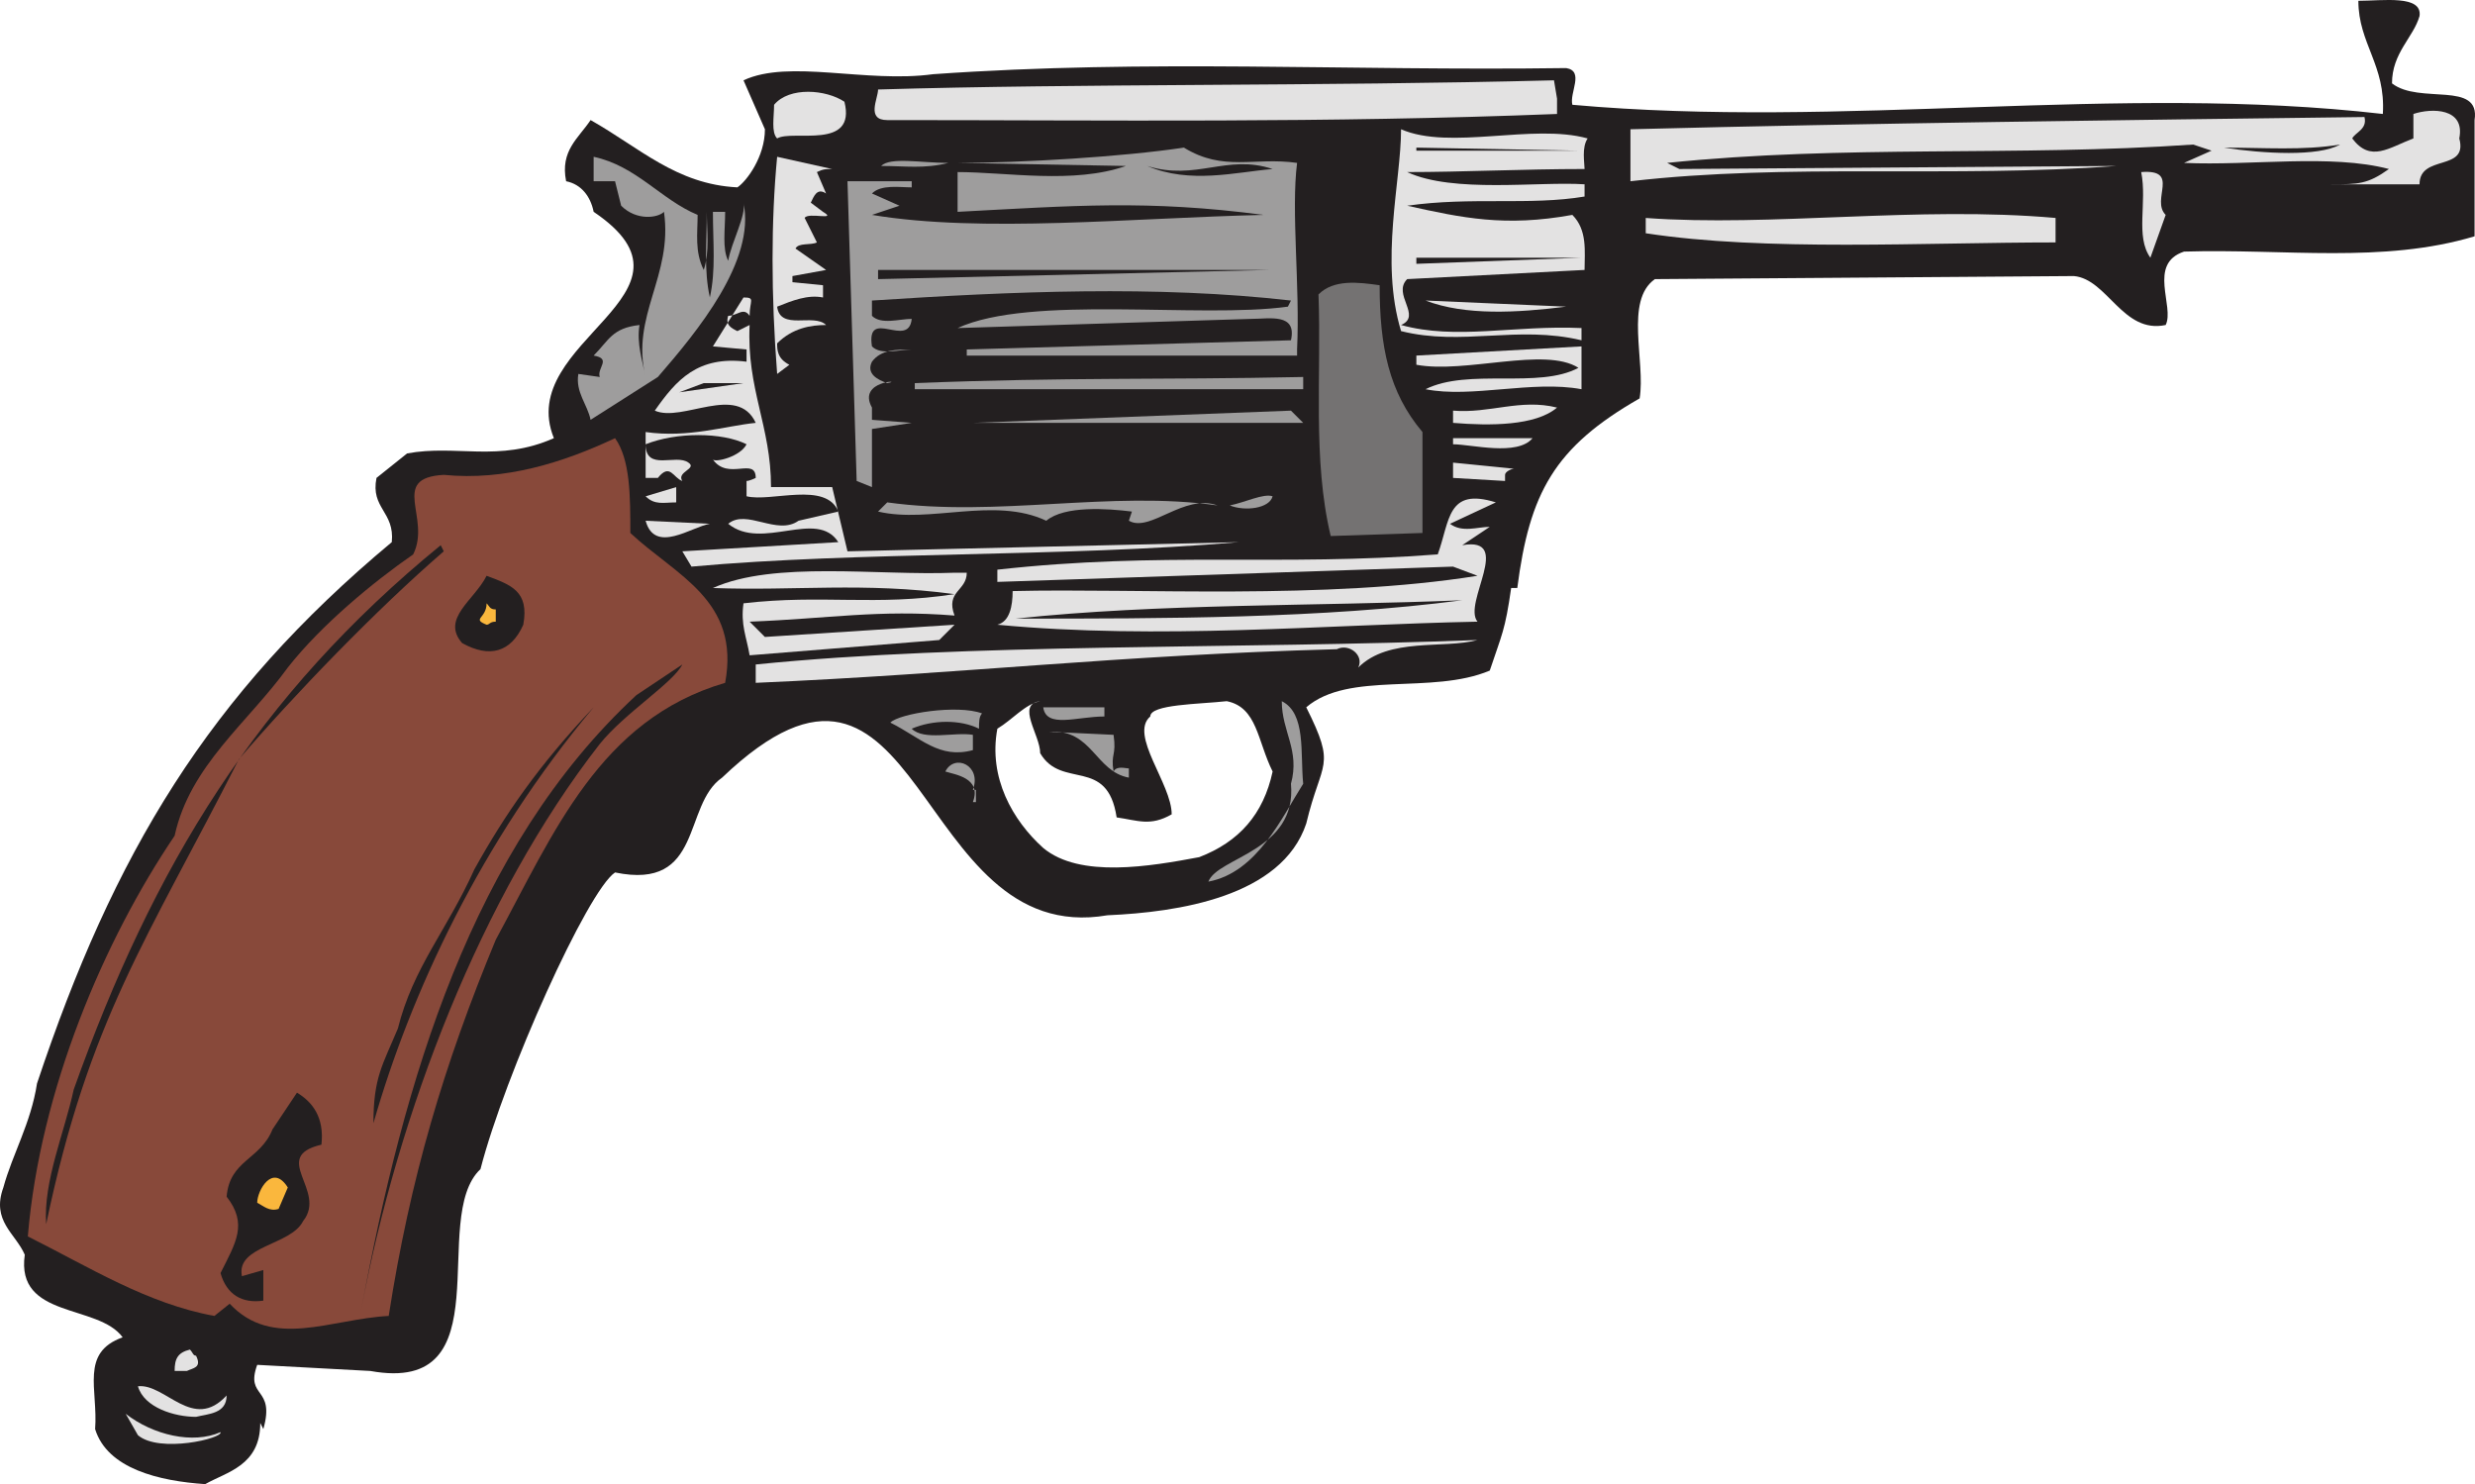 <svg xmlns="http://www.w3.org/2000/svg" width="606.928" height="363.948"><path fill="#231f20" fill-rule="evenodd" d="M593.323 3.948c-1.5 5.25-6.75 9-6.75 16.5 6.75 5.25 21.75-.75 20.25 9v28.5c-22.5 6.75-46.5 3-71.25 3.75-9 3-2.25 13.5-4.5 18-10.5 2.25-14.25-11.25-22.5-12l-102.75.75c-7.5 5.25-2.25 20.25-3.75 29.25-21 12-27 23.25-30 46.5h-1.5c-1.5 10.5-2.25 11.25-5.25 20.25-14.25 6-34.5 0-45 9 7.5 15 3.75 12.75 0 28.5-6 18-31.5 21.75-48.75 22.5-48 8.25-45-81-94.5-33.75-9.75 6.75-4.5 27.75-26.25 23.25-6.75 4.5-27 49.5-33 72.75-12.75 12 6 55.5-27 49.5l-27.75-1.5c-3 8.25 4.5 5.25 1.5 15.75l-.75-1.5c0 10.5-8.25 12-13.5 15-11.25-.75-24-3.75-27-13.5.75-9.75-3.75-18.75 6.75-22.5-6-8.25-26.25-4.5-24-20.25-2.25-5.25-8.25-8.25-5.25-16.5 2.25-8.25 6.75-15.75 8.25-25.5 18.75-56.25 42-95.25 87-132.75.75-7.5-5.25-8.25-3.75-15.75l7.5-6c12-2.25 22.5 2.25 36-3.75-9.75-24 39.75-35.25 9.75-55.5-.75-3.75-3-6.75-6.75-7.5-1.5-7.5 3-10.5 6-15 12 6.75 21 15.75 36 16.5 2.25-1.5 6.75-7.5 6.75-14.25l-5.25-12c11.25-5.25 30 .75 46.5-1.5 53.25-3.75 101.25-.75 155.25-1.5 4.5.75.75 6 1.5 9 66.75 6 133.5-5.25 198.75 2.25.75-12-6-17.25-6-27.75 6 0 15.75-1.5 15 3.75m-348.75 174.75c-2.25 12 3.75 22.5 11.25 29.25 9 7.5 26.25 4.5 38.25 2.25 9.75-3.75 15.75-10.5 18-21-3.75-7.5-3.75-15.75-11.25-17.25-6.75.75-18.75.75-18.75 3.75-5.25 4.5 5.25 16.5 5.25 24-5.25 3-8.25 1.5-13.5.75-2.25-15-13.5-6.75-18.75-15.75 0-4.5-6-12 0-12.75-3.75.75-6.75 4.5-10.5 6.75"/><path fill="#e3e2e2" fill-rule="evenodd" d="M381.823 24.198v3.75c-57 2.25-109.5 1.5-164.25 1.5-5.25 0-2.25-5.25-2.25-7.5 50.25-1.5 107.25-.75 165.75-2.25l.75 4.5m-174.75.75c3 12-12.75 6.75-16.5 9-1.5-1.5-.75-5.25-.75-8.25 3.75-4.5 12.75-3.75 17.25-.75m372.75 3.75c.75 3-2.25 3.75-3 5.25 4.5 6 9 2.25 15 0v-6c4.5-1.5 12.75-1.5 11.25 6 2.25 8.25-9.75 3.75-9.75 11.25h-21.75c6.75 0 9 0 14.25-3.75-14.25-3.75-33.75-.75-50.25-1.5l6.75-3-4.5-1.5c-43.5 3-85.5 0-129 4.5l3 1.5 107.25-.75c-40.5 3-80.25-.75-119.25 3.75v-12.75c58.5-1.5 120.75-2.25 180-3m-190.5 5.25c-1.5 2.25-.75 6-.75 7.5-15 0-30 .75-43.5.75 11.25 5.25 32.25 2.25 43.5 3v3c-13.5 2.25-27.75 0-43.5 2.25 13.5 3 24 5.25 40.5 2.25 3.75 3.75 3 9 3 13.5l-43.5 2.25c-3.75 3.75 3.75 9-1.5 11.25 13.5 3.75 27.75 0 44.25.75v15c-12-2.25-27 2.25-38.25 0 10.5-5.25 27.75 0 37.5-5.25-8.25-5.25-27.75 1.5-39.75-.75v-2.25l40.5-2.25v-1.5c-15.75-3.75-29.25 1.5-44.25-2.25-5.25-17.25 0-36.75 0-49.5 12 5.25 32.25-1.5 45.75 2.25"/><path fill="#231f20" fill-rule="evenodd" d="M573.823 35.448c-5.25 3-18.75 2.25-28.5.75 9.75 0 19.5.75 28.5-.75"/><path fill="#9e9d9d" fill-rule="evenodd" d="M318.073 39.948c-1.5 12 .75 30 0 45.75v1.5h-81v-1.5c25.5-.75 53.25-1.5 79.5-2.25 1.5-6.75-5.25-5.25-9.75-5.25l-72 2.25c18-8.25 59.25-2.25 81-5.25l.75-1.5c-33-3.75-68.25-2.25-102.75 0v3.75c2.25 2.25 6.75.75 9.75.75-.75 7.5-11.25-3-9.75 6.75 2.25 2.25 6.75.75 9.75.75-3.75 0-7.5 0-9.75 3-1.5 3 1.5 4.5 3.75 5.25 4.5-.75-7.5-.75-3.75 6v3l9.75.75-9.75 1.5v14.25l-3.75-1.5-2.25-73.5h15.75v1.5c-3 0-7.5-.75-9.75 1.5l6.75 3-6.75 2.25c27 4.5 63.75.75 96 0-28.5-3.75-46.5-2.25-75-.75v-9.75c12 0 28.5 3 41.25-1.5l-41.25-.75c15.75 0 40.5-1.5 55.5-3.75 9.75 6 17.25 2.25 27.75 3.75"/><path fill="#231f20" fill-rule="evenodd" d="M347.323 36.948v-.75l39.75.75zm0 0"/><path fill="#9e9d9d" fill-rule="evenodd" d="M171.073 52.698c0 4.5-.75 9 1.5 13.5 1.5-4.5.75-9.75.75-14.25 0 7.5-.75 14.25.75 21 1.5-6.75.75-13.5.75-21h3c0 4.5-.75 9 .75 12 .75-4.5 4.5-11.25 3.75-14.25 3 14.25-11.25 31.5-21 42.75l-16.5 10.5c-.75-3.75-3.75-6.75-3-11.25l5.25.75c-.75-2.25 3-4.5-1.5-5.25 3.75-3.75 4.5-6.75 11.25-7.5-.75 4.5.75 9 1.5 12.75-3.75-15 6.75-24.75 4.5-40.5-1.5 1.5-6.75 2.25-10.5-1.5l-1.5-6h-5.25v-6c10.5 2.25 16.5 10.5 25.5 14.25"/><path fill="#e3e2e2" fill-rule="evenodd" d="M204.073 41.448c-1.5 0-2.25 0-3.75.75l2.25 5.25c-2.25-1.5-3 .75-3.75 2.25l3 2.25c3.75 2.25-3.75 0-4.5 1.5l3 6c-1.5.75-4.5 0-5.25 1.5l7.5 5.25-8.25 1.5v1.5l7.5.75v3c-3.75-.75-7.5.75-11.25 2.25.75 6 9 1.5 12 4.5-3.75 0-8.25.75-12 4.5 0 1.5 0 3.75 3 5.25l-3 2.25c-1.5-19.5-1.5-37.5 0-53.25l13.5 3"/><path fill="#9e9d9d" fill-rule="evenodd" d="M232.573 39.948c-6 1.5-10.5.75-16.5.75 2.25-2.25 9.75-.75 16.5-.75"/><path fill="#231f20" fill-rule="evenodd" d="M312.073 41.448c-9 .75-20.25 3.75-30.75-.75 12 3.75 19.5-3 30.75.75"/><path fill="#e3e2e2" fill-rule="evenodd" d="m531.073 52.698-3.75 10.5c-3.75-5.25-.75-13.5-2.25-21 9.75-.75 2.25 6.75 6 10.5m-27 6.75c-32.25 0-71.25 2.25-100.5-2.25v-3.75c30.75 2.25 66.75-3 100.5 0v6"/><path fill="#231f20" fill-rule="evenodd" d="M347.323 64.698v-1.5h40.5l-40.5 1.5m-132 3.75v-2.25h96l-96 2.25"/><path fill="#747272" fill-rule="evenodd" d="M348.823 105.948v24.75l-22.5.75c-4.5-18.75-2.25-39.75-3-59.25 3.75-3.75 9.75-3 15-2.25 0 15 2.25 26.25 10.5 36"/><path fill="#e3e2e2" fill-rule="evenodd" d="M183.823 77.448c-1.5-2.25-3 0-5.25 0-.75 2.25.75 3 2.25 3.75l3-1.5c-.75 15.75 5.25 24.75 5.25 39.75h15l3.75 15.75 96-2.25c-43.5 3.75-93 2.25-134.25 6l-2.25-3.75 38.25-2.25c-5.25-8.25-18.75 2.25-27-4.5 4.5-3.75 12 3 17.25-.75l9.75-2.25c-3-7.5-16.5-2.25-22.5-3.75v-3.75c.75 0 2.25-.75 2.25-.75 0-5.25-6.75.75-10.5-4.5.75.75 6.75-.75 8.25-3.75-6-3-17.25-3-24.75 0 0 6.75 7.5 2.25 10.5 4.5 2.25 1.5-3 2.25-1.5 4.5-2.25-.75-3-4.5-6-.75h-3v-11.25c10.5 1.5 19.5-1.5 27-2.25-4.5-9.75-18 0-24.75-3 5.25-7.5 10.5-13.5 22.5-12v-3l-8.25-.75 7.5-12c3 0 1.5.75 1.5 4.5m200.25-2.25c-12 1.5-24.75 2.25-34.5-1.5l34.5 1.5"/><path fill="#9e9d9d" fill-rule="evenodd" d="M319.573 92.448v3h-95.25v-1.5c38.25-1.5 60-.75 95.25-1.5"/><path fill="#231f20" fill-rule="evenodd" d="m166.573 96.198 6-2.25h9.75zm0 0"/><path fill="#e3e2e2" fill-rule="evenodd" d="M381.823 99.948c-5.25 4.5-16.5 4.5-25.5 3.75v-3c9 .75 16.5-3 25.5-.75"/><path fill="#9e9d9d" fill-rule="evenodd" d="m238.573 103.698 78-3 3 3zm0 0"/><path fill="#88493a" fill-rule="evenodd" d="M150.823 107.448c3.75 5.25 3.75 14.25 3.75 23.25 11.25 10.5 27 16.5 23.25 36.75-30.75 9-42 36.75-56.25 63-12.75 30.75-21 58.5-26.25 92.25-14.25.75-28.5 8.25-39-3l-3.75 3c-16.5-3-30.75-12-45.75-19.5 3-36 18.75-72.75 36-98.25 3.75-17.25 18-27.75 27.75-41.25 8.25-10.5 21-21 30.75-27.75 4.5-9-6-18.75 7.5-19.5 15 1.5 29.25-3 42-9"/><path fill="#e3e2e2" fill-rule="evenodd" d="M375.823 107.448c-3.75 4.5-15 1.5-19.5 1.5v-1.5h19.5m-4.5 7.5c-.75 0-2.25.75-2.25 1.5v1.5l-12.75-.75v-3.75l15 1.5m-205.5 8.25c-3 0-5.25.75-7.5-1.5l7.5-2.25v3.75"/><path fill="#9e9d9d" fill-rule="evenodd" d="M312.073 121.698c-.75 3-6.75 3.75-10.5 2.25 3.75-.75 8.25-3 10.5-2.25"/><path fill="#e3e2e2" fill-rule="evenodd" d="M355.573 128.448c3 2.25 6.75.75 9.75.75l-6.75 4.5c12.75-2.25 0 14.25 3.75 18.75-37.5.75-78 4.5-117.75.75 3-.75 3.75-4.5 3.75-8.25 30.75-.75 76.5 2.25 114-3.75l-6-2.25-111.75 3.75v-3c40.5-4.5 69-.75 108-3.75 3-8.25 2.25-16.5 14.25-12.75l-11.25 5.25"/><path fill="#9e9d9d" fill-rule="evenodd" d="M298.573 123.948c-8.25-3-16.5 6.75-21.75 3.75l.75-2.25c-6-.75-16.5-1.5-21 2.25-12.75-6-28.5.75-41.25-2.25l2.25-2.25c27 3.75 54.75-3 81 .75"/><path fill="#e3e2e2" fill-rule="evenodd" d="M174.073 128.448c-4.5.75-13.5 7.5-15.75-.75l15.75.75"/><path fill="#231f20" fill-rule="evenodd" d="M108.823 135.198c-16.5 14.25-36.75 35.25-50.25 51-22.5 44.25-36.75 63.75-47.25 114-.75-10.5 4.5-22.5 6.75-33 19.5-54.75 45-96.75 90-133.5l.75 1.5"/><path fill="#e3e2e2" fill-rule="evenodd" d="M237.073 140.448c0 4.5-5.25 4.5-3 10.5-18.75-1.5-30.75.75-50.25 1.5l3.75 3.75 46.5-3-3.75 3.75-46.5 3.75c-.75-4.5-2.25-7.5-1.5-12.75 19.5-2.25 32.25.75 51.75-2.25-22.5-3-39-.75-59.25-1.5 15-6.75 40.5-3 59.25-3.75h3"/><path fill="#231f20" fill-rule="evenodd" d="M128.323 153.198c-3 6.75-8.25 8.25-15 4.5-5.25-6 3-10.5 6-16.5 6 2.25 10.5 3.75 9 12m230.25-6c-34.5 4.5-72.75 4.5-109.5 4.5 35.25-3.75 73.5-3 109.5-4.5"/><path fill="#fab73d" fill-rule="evenodd" d="M121.573 149.448v3c-1.5 0-1.5.75-2.25.75-3.75-1.5 0-1.5 0-5.25.75.75.75 1.5 2.25 1.5"/><path fill="#e3e2e2" fill-rule="evenodd" d="M362.323 156.948c-8.25 2.25-21.75-.75-29.25 6.75 1.5-3-2.25-6-5.25-4.5-54.75 1.5-90.75 6-142.5 8.25v-4.5c51.75-5.25 118.5-3.75 177-6"/><path fill="#231f20" fill-rule="evenodd" d="M147.073 182.448c-29.25 37.5-49.5 90.75-58.5 138.75 10.5-56.25 27-113.25 67.5-150.75l11.25-7.5c-2.25 4.5-14.25 12-20.25 19.5"/><path fill="#9e9d9d" fill-rule="evenodd" d="M319.573 192.198c-5.25 8.25-11.25 21.75-23.25 24 2.25-6 21.75-7.5 20.25-24 2.25-8.25-2.25-12.75-2.25-20.25 6 3 4.5 12.75 5.25 20.25m-48.75-18.75v2.25c-6.75 0-14.25 3-15-2.25h15"/><path fill="#231f20" fill-rule="evenodd" d="M91.573 275.448c0-11.25 2.25-14.25 6-23.25 3.75-15 12-24 18.75-39 7.5-13.5 15.75-25.5 29.25-39.75-27.75 33-45 70.5-54 102"/><path fill="#9e9d9d" fill-rule="evenodd" d="M240.823 174.948c-.75.75-.75 2.25-.75 3.75-4.5-2.25-11.25-2.25-16.5 0 3 3 10.5.75 15 1.5v3.75c-8.25 2.25-12.75-3-20.25-6.75 2.25-2.25 16.5-4.5 22.5-2.25m32.25 5.25c.75 5.25-.75 4.5 0 9 .75-1.5 3-.75 3.75-.75v2.25c-8.25-1.5-9-12-19.5-11.25l15.75.75m-34.5 13.5h.75v3h-.75c2.25-6-4.5-6.75-6.75-7.5 2.25-4.5 9-1.5 6.75 4.5"/><path fill="#231f20" fill-rule="evenodd" d="M78.823 280.698c-12.75 3 1.5 11.25-4.5 18.75-3 6-16.5 6-15 13.5l5.25-1.5v7.5c-5.25.75-9-1.5-10.5-6.75 3.75-7.5 6.75-12 1.5-18.75.75-9 8.25-9 11.25-16.5l6-9c3.75 2.25 6.75 6 6 12.75"/><path fill="#fab73d" fill-rule="evenodd" d="m70.573 291.198-2.25 5.25c-2.25.75-3.75-.75-5.25-1.5 0-3 3.75-9.75 7.5-3.75"/><path fill="#e3e2e2" fill-rule="evenodd" d="M48.073 332.448c1.5 3-.75 3-2.25 3.75h-3c0-3 .75-4.5 3.75-5.25.75.75.75 1.5 1.5 1.5m7.5 9.75c0 4.5-4.5 4.5-7.5 5.25-5.25 0-12.75-2.25-14.25-7.5 6.75-.75 13.5 11.25 21.75 2.25m-1.5 9c.75 1.5-15 5.25-20.25.75l-3-5.25c6.75 5.25 16.5 7.5 23.25 4.5"/></svg>
